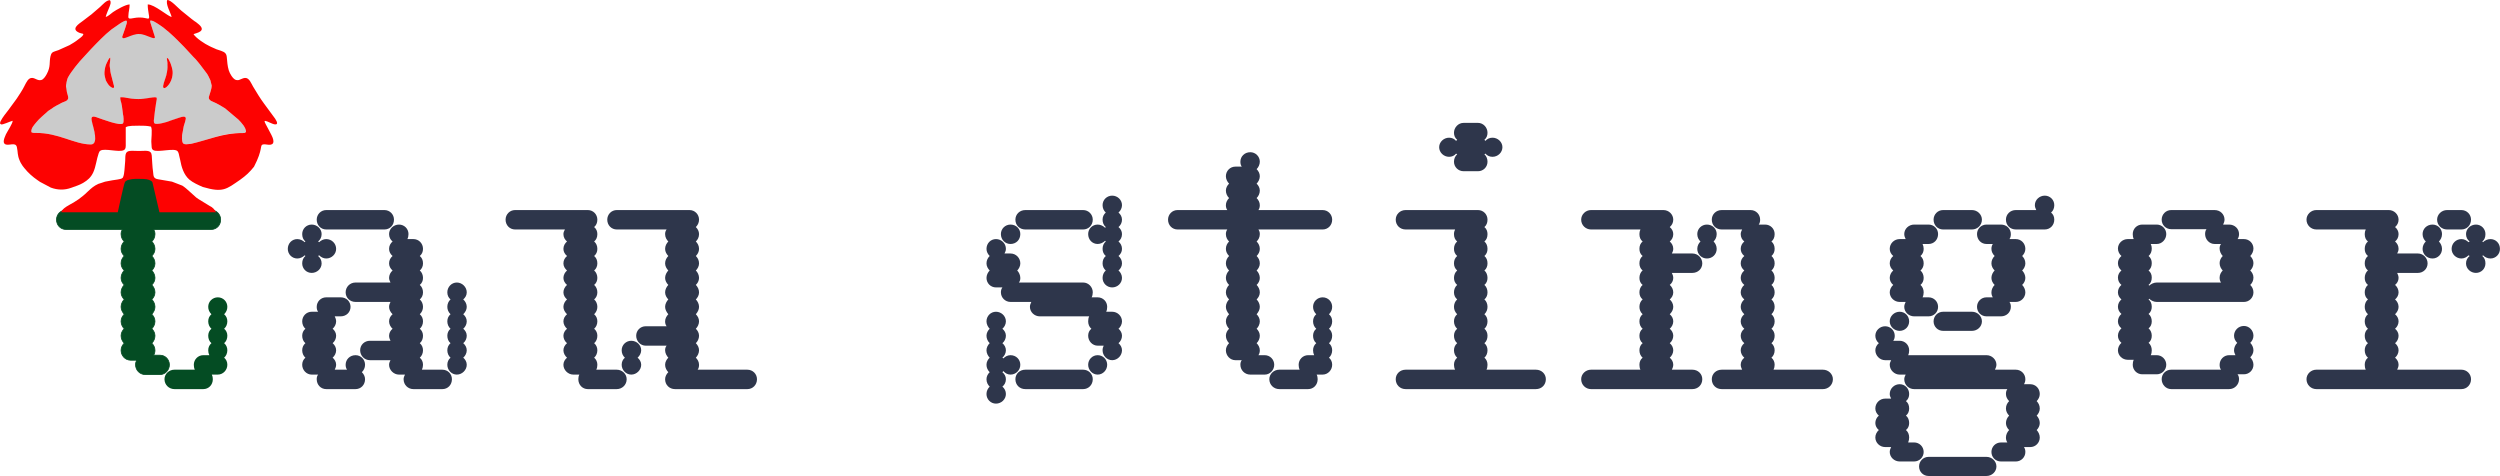 <?xml version="1.0" encoding="UTF-8"?>
<!DOCTYPE svg PUBLIC "-//W3C//DTD SVG 1.1//EN" "http://www.w3.org/Graphics/SVG/1.1/DTD/svg11.dtd">
<!-- Creator: CorelDRAW 2017 -->
<svg xmlns="http://www.w3.org/2000/svg" xml:space="preserve" width="9.701in" height="1.847in" version="1.1" style="shape-rendering:geometricPrecision; text-rendering:geometricPrecision; image-rendering:optimizeQuality; fill-rule:evenodd; clip-rule:evenodd"
viewBox="0 0 970101 184707"
 xmlns:xlink="http://www.w3.org/1999/xlink">
 <defs>
  <style type="text/css">
   <![CDATA[
    .str0 {stroke:#044C23;stroke-width:300;stroke-miterlimit:10}
    .fil2 {fill:#CBCBCB}
    .fil3 {fill:#FD0201}
    .fil0 {fill:#2E364B;fill-rule:nonzero}
    .fil1 {fill:#044C23;fill-rule:nonzero}
   ]]>
  </style>
 </defs>
 <g id="Layer_x0020_1">
  <g id="_2880800393952">
   <path class="fil0" d="M940079 96583c0,2058 1670,3728 3845,3728 2058,0 3689,-1670 3689,-3728 0,-1204 -544,-2175 -1204,-2874 660,-660 1204,-1631 1204,-2874 0,-2059 -1631,-3690 -3689,-3690 -2175,0 -3845,1631 -3845,3690 0,1243 544,2214 1243,2874 -699,699 -1243,1670 -1243,2874z"/>
   <path class="fil0" d="M966411 92777c-1126,0 -2214,544 -2874,1204 0,0 -155,-117 -272,-272 816,-660 1204,-1631 1204,-2874 0,-2059 -1631,-3690 -3690,-3690 -2058,0 -3845,1631 -3845,3690 0,1243 544,2214 1398,2874 -311,155 -311,155 -427,272 -699,-660 -1631,-1204 -2757,-1204 -2058,0 -3806,1631 -3806,3806 0,2058 1748,3728 3806,3728 1126,0 2059,-544 2757,-1243 117,117 117,117 427,272 -854,699 -1398,1631 -1398,2874 0,2058 1787,3689 3845,3689 2059,0 3690,-1631 3690,-3689 0,-1243 -388,-2175 -1204,-2874 117,-156 117,-156 272,-272 660,699 1748,1243 2874,1243 2059,0 3690,-1670 3690,-3728 0,-2175 -1631,-3806 -3690,-3806z"/>
   <path class="fil0" d="M949556 89049l5593 0c2059,0 3729,-1631 3729,-3806 0,-2058 -1670,-3728 -3729,-3728l-5593 0c-2059,0 -3845,1670 -3845,3728 0,2175 1786,3806 3845,3806z"/>
   <path class="fil0" d="M955148 143461l-24934 0c272,-544 544,-1243 544,-1903 0,-1126 -544,-2058 -1359,-2757 816,-699 1359,-1787 1359,-2874 0,-1087 -544,-2058 -1359,-2757 816,-660 1359,-1748 1359,-2874 0,-1087 -544,-2058 -1359,-2719 816,-699 1359,-1787 1359,-2874 0,-1126 -544,-2059 -1359,-2758 816,-815 1359,-1786 1359,-2874 0,-1087 -544,-2175 -1359,-2874 816,-699 1359,-1631 1359,-2757 0,-1087 -544,-2175 -1359,-2874 816,-660 1359,-1631 1359,-2719 0,-699 -272,-1398 -544,-1942l8078 0c2058,0 3728,-1631 3728,-3689 0,-2059 -1670,-3845 -3728,-3845l-8078 0c272,-544 544,-1088 544,-1787 0,-1204 -544,-2175 -1359,-2874 816,-660 1359,-1631 1359,-2874 0,-1088 -544,-2059 -1359,-2719 816,-699 1359,-1670 1359,-2874 0,-2058 -1748,-3728 -3806,-3728l-28119 0c-2019,0 -3806,1670 -3806,3728 0,2175 1787,3806 3806,3806l19186 0c-272,583 -389,1126 -389,1787 0,1243 389,2214 1243,2874 -854,699 -1243,1670 -1243,2874 0,1126 389,2058 1243,2757 -854,699 -1243,1631 -1243,2874 0,1087 389,2058 1243,2757 -854,660 -1243,1787 -1243,2874 0,1087 389,2058 1243,2719 -854,699 -1243,1787 -1243,2874 0,1126 389,2059 1243,2757 -854,699 -1243,1787 -1243,2874 0,1088 389,2059 1243,2874 -854,699 -1243,1631 -1243,2758 0,1087 389,2175 1243,2874 -854,660 -1243,1631 -1243,2719 0,1126 389,2214 1243,2874 -854,699 -1243,1670 -1243,2757 0,1087 389,2175 1243,2874 -854,699 -1243,1631 -1243,2757 0,660 117,1359 389,1903l-19186 0c-2019,0 -3806,1631 -3806,3690 0,2214 1787,3845 3806,3845l56315 0c2059,0 3729,-1631 3729,-3845 0,-2059 -1670,-3690 -3729,-3690z"/>
   <path class="fil0" d="M874443 130295c0,-2058 -1631,-3806 -3690,-3806 -2214,0 -3845,1748 -3845,3806 0,1126 544,2058 1243,2757 -699,660 -1243,1787 -1243,2874 0,699 272,1359 544,1903l-2447 0c-2058,0 -3689,1670 -3689,3728 0,660 116,1359 544,1903l-19342 0c-2058,0 -3689,1631 -3689,3690 0,2058 1631,3845 3689,3845l22487 0c2175,0 3845,-1787 3845,-3845 0,-660 -155,-1359 -582,-1903l2485 0c2059,0 3690,-1670 3690,-3690 0,-1126 -544,-2214 -1243,-2913 699,-660 1243,-1631 1243,-2719 0,-1087 -544,-2214 -1243,-2874 699,-699 1243,-1631 1243,-2757z"/>
   <path class="fil0" d="M874443 96467c0,-2059 -1631,-3690 -3690,-3690l-2485 0c427,-544 582,-1243 582,-1942 0,-2059 -1670,-3690 -3845,-3690l-2330 0c272,-544 544,-1243 544,-1903 0,-2058 -1631,-3728 -3845,-3728l-16856 0c-2058,0 -3689,1670 -3689,3728 0,2059 1631,3690 3689,3690l13710 0c-428,544 -544,1243 -544,1903 0,2058 1631,3845 3690,3845l2486 0c-428,544 -544,1087 -544,1787 0,1087 544,2175 1204,2874 -660,699 -1204,1631 -1204,2757 0,1204 544,2175 1204,2874 -660,660 -1204,1631 -1204,2719 0,699 116,1359 544,1942l-24934 0c-1126,0 -2214,544 -2913,1204 0,0 -117,-117 -272,-272 854,-660 1243,-1631 1243,-2874 0,-1087 -389,-2058 -1243,-2719 854,-699 1243,-1670 1243,-2874 0,-1126 -389,-2059 -1243,-2757 854,-699 1243,-1787 1243,-2874 0,-699 -117,-1243 -389,-1787l2330 0c2020,0 3690,-1787 3690,-3845 0,-2059 -1670,-3690 -3690,-3690l-5631 0c-2058,0 -3690,1631 -3690,3690 0,699 117,1398 389,1942l-2330 0c-2059,0 -3806,1631 -3806,3690 0,1087 544,2175 1359,2874 -816,699 -1359,1631 -1359,2757 0,1204 544,2175 1359,2874 -816,660 -1359,1631 -1359,2719 0,1243 544,2214 1359,2874 -816,699 -1359,1670 -1359,2874 0,1126 544,2059 1359,2757 -816,699 -1359,1631 -1359,2874 0,1088 544,2059 1359,2757 -816,661 -1359,1748 -1359,2874 0,1087 544,2058 1359,2719 -816,699 -1359,1787 -1359,2874 0,1126 544,2058 1359,2757 -816,660 -1359,1787 -1359,2874 0,2058 1748,3690 3806,3690l2330 0c-272,544 -389,1243 -389,1942 0,2020 1631,3690 3690,3690l5631 0c2020,0 3690,-1670 3690,-3690 0,-2058 -1670,-3728 -3690,-3728l-2330 0c272,-544 389,-1204 389,-1903 0,-1087 -389,-2214 -1243,-2874 854,-699 1243,-1631 1243,-2757 0,-1087 -389,-2175 -1243,-2874 854,-660 1243,-1631 1243,-2719 0,-1126 -389,-2214 -1243,-2874 854,-699 1243,-1670 1243,-2757 0,-1243 -389,-2175 -1243,-2874 155,-155 155,-155 272,-272 699,699 1787,1243 2913,1243l33828 0c2059,0 3690,-1670 3690,-3729 0,-1204 -544,-2175 -1243,-2874 699,-660 1243,-1631 1243,-2874 0,-1087 -544,-2058 -1243,-2719 699,-699 1243,-1670 1243,-2874 0,-1126 -544,-2059 -1243,-2757 699,-699 1243,-1787 1243,-2874z"/>
   <path class="fil0" d="M770861 177289l-22487 0c-2058,0 -3689,1670 -3689,3728 0,2059 1631,3690 3689,3690l22487 0c2059,0 3845,-1631 3845,-3690 0,-2058 -1786,-3728 -3845,-3728z"/>
   <path class="fil0" d="M746471 175386c0,-2058 -1670,-3689 -3690,-3689l-2330 0c272,-699 389,-1243 389,-1942 0,-1087 -389,-2175 -1243,-2874 854,-660 1243,-1631 1243,-2719 0,-1126 -389,-2214 -1243,-2874 854,-699 1243,-1670 1243,-2757 0,-1243 -389,-2175 -1243,-2874 854,-699 1243,-1631 1243,-2757 0,-2175 -1631,-3806 -3690,-3806 -2058,0 -3845,1631 -3845,3806 0,699 272,1243 544,1786l-2330 0c-2059,0 -3806,1670 -3806,3845 0,1087 544,2058 1359,2757 -816,660 -1359,1748 -1359,2874 0,1087 544,2058 1359,2719 -816,699 -1359,1787 -1359,2874 0,2059 1748,3729 3806,3729l2330 0c-272,544 -544,1204 -544,1903 0,2059 1787,3690 3845,3690l5631 0c2020,0 3690,-1631 3690,-3690z"/>
   <path class="fil0" d="M787834 149092l-2447 0c388,-583 544,-1243 544,-1942 0,-2059 -1670,-3690 -3690,-3690l-8117 0c272,-544 582,-1243 582,-1903 0,-2058 -1786,-3728 -3845,-3728l-30410 0c272,-544 389,-1204 389,-1903 0,-2058 -1631,-3690 -3690,-3690l-2486 0c428,-544 583,-1243 583,-1942 0,-2058 -1670,-3690 -3728,-3690 -2059,0 -3806,1631 -3806,3690 0,1126 544,2214 1359,2874 -816,699 -1359,1670 -1359,2757 0,2058 1748,3845 3806,3845l2330 0c-272,544 -544,1087 -544,1787 0,2020 1787,3806 3845,3806l2330 0c-272,544 -544,1126 -544,1787 0,2214 1787,3845 3845,3845l36158 0c-427,544 -544,1243 -544,1903 0,1126 544,2058 1243,2757 -699,699 -1243,1631 -1243,2874 0,1087 544,2058 1243,2757 -699,660 -1243,1748 -1243,2874 0,1087 544,2058 1243,2719 -699,699 -1243,1787 -1243,2874 0,699 117,1243 544,1942l-2485 0c-2059,0 -3690,1631 -3690,3689 0,2059 1631,3690 3690,3690l5787 0c2020,0 3690,-1631 3690,-3690 0,-699 -156,-1359 -544,-1903l2447 0c2058,0 3689,-1670 3689,-3729 0,-1087 -544,-2175 -1204,-2874 660,-660 1204,-1631 1204,-2719 0,-1126 -544,-2214 -1204,-2874 660,-699 1204,-1670 1204,-2757 0,-1243 -544,-2175 -1204,-2874 660,-699 1204,-1631 1204,-2757 0,-2175 -1631,-3806 -3689,-3806z"/>
   <path class="fil0" d="M765230 120974l-11224 0c-2059,0 -3690,1670 -3690,3729 0,2058 1631,3689 3690,3689l11224 0c2059,0 3845,-1631 3845,-3689 0,-2059 -1786,-3729 -3845,-3729z"/>
   <path class="fil0" d="M737150 128392c2058,0 3690,-1631 3690,-3689 0,-2059 -1631,-3729 -3690,-3729 -2058,0 -3845,1670 -3845,3729 0,2058 1787,3689 3845,3689z"/>
   <path class="fil0" d="M767172 90835c0,2214 1631,3845 3689,3845l2447 0c-388,544 -544,1243 -544,1903 0,1126 544,2058 1243,2757 -699,699 -1243,1631 -1243,2874 0,1087 544,2058 1243,2757 -699,660 -1243,1787 -1243,2874 0,1087 544,2058 1243,2719 -699,699 -1243,1787 -1243,2874 0,699 156,1398 544,1942l-2447 0c-2058,0 -3689,1631 -3689,3689 0,2059 1631,3690 3689,3690l5593 0c2214,0 3845,-1631 3845,-3690 0,-699 -117,-1359 -544,-1903l2485 0c2020,0 3690,-1670 3690,-3729 0,-1087 -544,-2175 -1243,-2874 699,-660 1243,-1631 1243,-2719 0,-1087 -544,-2214 -1243,-2874 699,-699 1243,-1670 1243,-2757 0,-1243 -544,-2175 -1243,-2874 699,-699 1243,-1631 1243,-2757 0,-2175 -1670,-3806 -3690,-3806l-2485 0c427,-544 544,-1243 544,-1942 0,-2059 -1631,-3690 -3845,-3690l-5593 0c-2058,0 -3689,1631 -3689,3690z"/>
   <path class="fil0" d="M737150 117168l2330 0c-272,544 -544,1204 -544,1903 0,2059 1787,3690 3845,3690l5593 0c2059,0 3690,-1631 3690,-3690 0,-2058 -1631,-3689 -3690,-3689l-2330 0c272,-544 427,-1243 427,-1942 0,-1087 -427,-2175 -1243,-2874 816,-660 1243,-1631 1243,-2719 0,-1087 -427,-2214 -1243,-2874 816,-699 1243,-1670 1243,-2757 0,-1243 -427,-2175 -1243,-2874 816,-699 1243,-1631 1243,-2757 0,-660 -156,-1359 -427,-1903l2330 0c2059,0 3690,-1631 3690,-3845 0,-2059 -1631,-3690 -3690,-3690l-5593 0c-2058,0 -3845,1631 -3845,3690 0,699 272,1398 544,1942l-2330 0c-2058,0 -3845,1631 -3845,3806 0,1126 544,2058 1359,2757 -815,699 -1359,1631 -1359,2874 0,1087 544,2058 1359,2757 -815,660 -1359,1787 -1359,2874 0,1087 544,2058 1359,2719 -815,699 -1359,1787 -1359,2874 0,2059 1787,3729 3845,3729z"/>
   <path class="fil0" d="M754006 89049l11224 0c2059,0 3845,-1631 3845,-3806 0,-2058 -1786,-3728 -3845,-3728l-11224 0c-2059,0 -3690,1670 -3690,3728 0,2175 1631,3806 3690,3806z"/>
   <path class="fil0" d="M795912 82485c854,-699 1243,-1787 1243,-2874 0,-2058 -1631,-3690 -3690,-3690 -2059,0 -3845,1631 -3845,3690 0,699 272,1359 544,1903l-7923 0c-2214,0 -3845,1670 -3845,3728 0,2175 1631,3806 3845,3806l11224 0c2058,0 3690,-1631 3690,-3806 0,-1126 -389,-2058 -1243,-2757z"/>
   <path class="fil0" d="M666154 96583c0,-1204 -544,-2175 -1204,-2874 660,-660 1204,-1631 1204,-2874 0,-2059 -1631,-3690 -3806,-3690 -2058,0 -3728,1631 -3728,3690 0,1243 544,2214 1243,2874 -699,699 -1243,1670 -1243,2874 0,2058 1670,3728 3728,3728 2175,0 3806,-1670 3806,-3728z"/>
   <path class="fil0" d="M707400 143461l-19186 0c272,-544 427,-1243 427,-1903 0,-1126 -427,-2058 -1243,-2757 815,-699 1243,-1787 1243,-2874 0,-1087 -427,-2058 -1243,-2757 815,-660 1243,-1748 1243,-2874 0,-1087 -427,-2058 -1243,-2719 815,-699 1243,-1787 1243,-2874 0,-1126 -427,-2059 -1243,-2758 815,-815 1243,-1786 1243,-2874 0,-1087 -427,-2175 -1243,-2874 815,-699 1243,-1631 1243,-2757 0,-1087 -427,-2175 -1243,-2874 815,-660 1243,-1631 1243,-2719 0,-1087 -427,-2214 -1243,-2874 815,-699 1243,-1670 1243,-2757 0,-1243 -427,-2175 -1243,-2874 815,-699 1243,-1631 1243,-2757 0,-1204 -427,-2175 -1243,-2874 815,-660 1243,-1631 1243,-2874 0,-2059 -1631,-3690 -3689,-3690l-2486 0c427,-544 544,-1243 544,-1903 0,-2058 -1631,-3728 -3689,-3728l-11224 0c-2214,0 -3845,1670 -3845,3728 0,2175 1631,3806 3845,3806l7923 0c-272,583 -544,1126 -544,1787 0,1243 544,2214 1398,2874 -854,699 -1398,1670 -1398,2874 0,1126 544,2058 1398,2757 -854,699 -1398,1631 -1398,2874 0,1087 544,2058 1398,2757 -854,660 -1398,1787 -1398,2874 0,1087 544,2058 1398,2719 -854,699 -1398,1787 -1398,2874 0,1126 544,2059 1398,2757 -854,699 -1398,1787 -1398,2874 0,1088 544,2059 1398,2874 -854,699 -1398,1631 -1398,2758 0,1087 544,2175 1398,2874 -854,660 -1398,1631 -1398,2719 0,1126 544,2214 1398,2874 -854,699 -1398,1670 -1398,2757 0,1087 544,2175 1398,2874 -854,699 -1398,1631 -1398,2757 0,660 272,1359 544,1903l-7923 0c-2214,0 -3845,1631 -3845,3690 0,2214 1631,3845 3845,3845l39304 0c2058,0 3845,-1631 3845,-3845 0,-2059 -1787,-3690 -3845,-3690z"/>
   <path class="fil0" d="M656716 98370l-7962 0c272,-544 544,-1088 544,-1787 0,-1204 -544,-2175 -1359,-2874 816,-660 1359,-1631 1359,-2874 0,-1088 -544,-2059 -1359,-2719 816,-699 1359,-1670 1359,-2874 0,-2058 -1748,-3728 -3806,-3728l-28119 0c-2020,0 -3806,1670 -3806,3728 0,2175 1787,3806 3806,3806l19186 0c-272,583 -388,1126 -388,1787 0,1243 388,2214 1243,2874 -855,699 -1243,1670 -1243,2874 0,1126 388,2058 1243,2757 -855,699 -1243,1631 -1243,2874 0,1087 388,2058 1243,2757 -855,660 -1243,1787 -1243,2874 0,1087 388,2058 1243,2719 -855,699 -1243,1787 -1243,2874 0,1126 388,2059 1243,2757 -855,699 -1243,1787 -1243,2874 0,1088 388,2059 1243,2874 -855,699 -1243,1631 -1243,2758 0,1087 388,2175 1243,2874 -855,660 -1243,1631 -1243,2719 0,1126 388,2214 1243,2874 -855,699 -1243,1670 -1243,2757 0,1087 388,2175 1243,2874 -855,699 -1243,1631 -1243,2757 0,660 117,1359 388,1903l-19186 0c-2020,0 -3806,1631 -3806,3690 0,2214 1787,3845 3806,3845l39343 0c2175,0 3845,-1631 3845,-3845 0,-2059 -1670,-3690 -3845,-3690l-7962 0c272,-544 544,-1243 544,-1903 0,-1126 -544,-2058 -1359,-2757 816,-699 1359,-1787 1359,-2874 0,-1087 -544,-2058 -1359,-2757 816,-660 1359,-1748 1359,-2874 0,-1087 -544,-2058 -1359,-2719 816,-699 1359,-1787 1359,-2874 0,-1126 -544,-2059 -1359,-2758 816,-815 1359,-1786 1359,-2874 0,-1087 -544,-2175 -1359,-2874 816,-699 1359,-1631 1359,-2757 0,-1087 -544,-2175 -1359,-2874 816,-660 1359,-1631 1359,-2719 0,-699 -272,-1398 -544,-1942l7962 0c2175,0 3845,-1631 3845,-3689 0,-2059 -1670,-3845 -3845,-3845z"/>
   <path class="fil0" d="M596012 143461l-19186 0c272,-544 389,-1243 389,-1903 0,-1126 -389,-2058 -1204,-2757 815,-699 1204,-1787 1204,-2874 0,-1087 -389,-2058 -1204,-2757 815,-660 1204,-1748 1204,-2874 0,-1087 -389,-2058 -1204,-2719 815,-699 1204,-1787 1204,-2874 0,-1126 -389,-2059 -1204,-2758 815,-815 1204,-1786 1204,-2874 0,-1087 -389,-2175 -1204,-2874 815,-699 1204,-1631 1204,-2757 0,-1087 -389,-2175 -1204,-2874 815,-660 1204,-1631 1204,-2719 0,-1087 -389,-2214 -1204,-2874 815,-699 1204,-1670 1204,-2757 0,-1243 -389,-2175 -1204,-2874 815,-699 1204,-1631 1204,-2757 0,-1204 -389,-2175 -1204,-2874 815,-660 1204,-1631 1204,-2874 0,-1088 -389,-2059 -1204,-2719 815,-699 1204,-1670 1204,-2874 0,-2058 -1631,-3728 -3690,-3728l-28080 0c-2175,0 -3845,1670 -3845,3728 0,2175 1670,3806 3845,3806l19186 0c-272,583 -428,1126 -428,1787 0,1243 428,2214 1243,2874 -815,699 -1243,1670 -1243,2874 0,1126 428,2058 1243,2757 -815,699 -1243,1631 -1243,2874 0,1087 428,2058 1243,2757 -815,660 -1243,1787 -1243,2874 0,1087 428,2058 1243,2719 -815,699 -1243,1787 -1243,2874 0,1126 428,2059 1243,2757 -815,699 -1243,1787 -1243,2874 0,1088 428,2059 1243,2874 -815,699 -1243,1631 -1243,2758 0,1087 428,2175 1243,2874 -815,660 -1243,1631 -1243,2719 0,1126 428,2214 1243,2874 -815,699 -1243,1670 -1243,2757 0,1087 428,2175 1243,2874 -815,699 -1243,1631 -1243,2757 0,660 156,1359 428,1903l-19186 0c-2175,0 -3845,1631 -3845,3690 0,2214 1670,3845 3845,3845l50567 0c2175,0 3845,-1631 3845,-3845 0,-2059 -1670,-3690 -3845,-3690z"/>
   <path class="fil0" d="M562301 60852c1087,0 2058,-427 2719,-1243 156,117 156,117 427,272 -815,699 -1243,1787 -1243,2874 0,2058 1670,3689 3729,3689l5593 0c2059,0 3690,-1631 3690,-3689 0,-1088 -389,-2175 -1204,-2874 272,-155 272,-155 388,-272 699,816 1670,1243 2757,1243 2059,0 3845,-1670 3845,-3729 0,-2019 -1786,-3689 -3845,-3689 -1087,0 -2058,427 -2757,1243 -117,-156 -272,-272 -388,-428 815,-660 1204,-1631 1204,-2719 0,-2058 -1631,-3845 -3690,-3845l-5593 0c-2059,0 -3729,1787 -3729,3845 0,1087 428,2058 1243,2719 -117,156 -272,272 -427,428 -660,-816 -1631,-1243 -2719,-1243 -2059,0 -3845,1670 -3845,3689 0,2059 1787,3729 3845,3729z"/>
   <path class="fil0" d="M516938 119070c0,-2058 -1631,-3689 -3690,-3689 -2058,0 -3728,1631 -3728,3689 0,1088 427,2059 1243,2874 -815,699 -1243,1631 -1243,2758 0,1087 427,2175 1243,2874 -815,660 -1243,1631 -1243,2719 0,1126 427,2214 1243,2874 -815,699 -1243,1670 -1243,2757 0,699 155,1359 427,1903l-2330 0c-2058,0 -3690,1670 -3690,3728 0,660 117,1359 389,1903l-7923 0c-2058,0 -3845,1631 -3845,3690 0,2214 1787,3845 3845,3845l11224 0c2058,0 3690,-1631 3690,-3845 0,-660 -117,-1243 -389,-1787l2330 0c2058,0 3690,-1787 3690,-3806 0,-1126 -427,-2058 -1243,-2757 816,-699 1243,-1787 1243,-2874 0,-1087 -427,-2058 -1243,-2757 816,-660 1243,-1748 1243,-2874 0,-1087 -427,-2058 -1243,-2719 816,-699 1243,-1787 1243,-2874 0,-1126 -427,-2059 -1243,-2758 816,-815 1243,-1786 1243,-2874z"/>
   <path class="fil0" d="M513248 81514l-24934 0c389,-544 544,-1204 544,-1903 0,-1087 -544,-2058 -1243,-2757 699,-660 1243,-1748 1243,-2874 0,-1087 -544,-2058 -1243,-2719 699,-699 1243,-1787 1243,-2874 0,-1088 -544,-2059 -1243,-2757 699,-661 1243,-1787 1243,-2874 0,-2059 -1670,-3690 -3690,-3690 -2214,0 -3845,1631 -3845,3690 0,699 117,1359 544,1903l-2486 0c-2058,0 -3689,1670 -3689,3729 0,1087 544,2175 1243,2874 -699,660 -1243,1631 -1243,2719 0,1126 544,2214 1243,2874 -699,699 -1243,1670 -1243,2757 0,699 155,1359 544,1903l-19303 0c-2058,0 -3690,1670 -3690,3728 0,2175 1631,3806 3690,3806l19303 0c-389,583 -544,1126 -544,1787 0,1243 544,2214 1243,2874 -699,699 -1243,1670 -1243,2874 0,1126 544,2058 1243,2757 -699,699 -1243,1631 -1243,2874 0,1087 544,2058 1243,2757 -699,660 -1243,1787 -1243,2874 0,1087 544,2058 1243,2719 -699,699 -1243,1787 -1243,2874 0,1126 544,2059 1243,2757 -699,699 -1243,1787 -1243,2874 0,1088 544,2059 1243,2874 -699,699 -1243,1631 -1243,2758 0,1087 544,2175 1243,2874 -699,660 -1243,1631 -1243,2719 0,1126 544,2214 1243,2874 -699,699 -1243,1670 -1243,2757 0,2058 1631,3845 3689,3845l2486 0c-427,544 -544,1087 -544,1787 0,2020 1631,3806 3845,3806l5593 0c2059,0 3690,-1787 3690,-3806 0,-2058 -1631,-3728 -3690,-3728l-2447 0c389,-544 544,-1204 544,-1903 0,-1087 -544,-2058 -1243,-2757 699,-660 1243,-1748 1243,-2874 0,-1087 -544,-2058 -1243,-2719 699,-699 1243,-1787 1243,-2874 0,-1126 -544,-2059 -1243,-2758 699,-815 1243,-1786 1243,-2874 0,-1087 -544,-2175 -1243,-2874 699,-699 1243,-1631 1243,-2757 0,-1087 -544,-2175 -1243,-2874 699,-660 1243,-1631 1243,-2719 0,-1087 -544,-2214 -1243,-2874 699,-699 1243,-1670 1243,-2757 0,-1243 -544,-2175 -1243,-2874 699,-699 1243,-1631 1243,-2757 0,-1204 -544,-2175 -1243,-2874 699,-660 1243,-1631 1243,-2874 0,-660 -156,-1204 -544,-1787l24934 0c2058,0 3690,-1631 3690,-3806 0,-2058 -1631,-3728 -3690,-3728z"/>
   <path class="fil0" d="M420308 143461l-22448 0c-2214,0 -3845,1631 -3845,3690 0,2214 1631,3845 3845,3845l22448 0c2059,0 3728,-1631 3728,-3845 0,-2059 -1670,-3690 -3728,-3690z"/>
   <path class="fil0" d="M425940 137829c-2058,0 -3689,1670 -3689,3728 0,2020 1631,3806 3689,3806 2059,0 3690,-1787 3690,-3806 0,-2058 -1631,-3728 -3690,-3728z"/>
   <path class="fil0" d="M389354 144005c699,816 1631,1359 2757,1359 2175,0 3806,-1787 3806,-3806 0,-2058 -1631,-3728 -3806,-3728 -1126,0 -2058,544 -2757,1243 -117,-117 -117,-117 -388,-272 815,-699 1359,-1787 1359,-2874 0,-1087 -544,-2058 -1359,-2757 815,-660 1359,-1748 1359,-2874 0,-1087 -544,-2058 -1359,-2719 815,-699 1359,-1787 1359,-2874 0,-2059 -1787,-3729 -3845,-3729 -2058,0 -3690,1670 -3690,3729 0,1087 544,2175 1243,2874 -699,660 -1243,1631 -1243,2719 0,1126 544,2214 1243,2874 -699,699 -1243,1670 -1243,2757 0,1087 544,2175 1243,2874 -699,699 -1243,1631 -1243,2757 0,1204 544,2175 1243,2874 -699,660 -1243,1631 -1243,2719 0,1243 544,2214 1243,2874 -699,699 -1243,1670 -1243,2874 0,2058 1631,3728 3690,3728 2058,0 3845,-1670 3845,-3728 0,-1204 -544,-2175 -1359,-2874 815,-660 1359,-1631 1359,-2874 0,-1088 -544,-2059 -1359,-2719 116,-155 272,-272 388,-427z"/>
   <path class="fil0" d="M431571 120974l-2330 0c272,-544 389,-1204 389,-1903 0,-2058 -1631,-3689 -3690,-3689l-2330 0c272,-544 427,-1243 427,-1942 0,-2058 -1670,-3806 -3728,-3806l-24934 0c427,-583 544,-1126 544,-1787 0,-1087 -544,-2214 -1204,-2874 660,-699 1204,-1670 1204,-2757 0,-2059 -1631,-3845 -3806,-3845l-2330 0c272,-544 544,-1088 544,-1787 0,-2175 -1787,-3806 -3845,-3806 -2058,0 -3690,1631 -3690,3806 0,1126 544,2058 1243,2757 -699,699 -1243,1631 -1243,2874 0,1087 544,2058 1243,2757 -699,660 -1243,1787 -1243,2874 0,2058 1631,3690 3690,3690l2486 0c-428,544 -583,1243 -583,1903 0,2059 1670,3729 3728,3729l8078 0c-272,544 -544,1204 -544,1903 0,2059 1787,3690 3806,3690l19186 0c-272,544 -388,1243 -388,1942 0,1087 388,2175 1243,2874 -854,660 -1243,1631 -1243,2719 0,2058 1631,3845 3689,3845l2330 0c-272,544 -427,1087 -427,1787 0,2058 1670,3845 3728,3845 2059,0 3806,-1787 3806,-3845 0,-1087 -544,-2058 -1359,-2757 816,-660 1359,-1748 1359,-2874 0,-1087 -544,-2058 -1359,-2719 816,-699 1359,-1787 1359,-2874 0,-2059 -1748,-3729 -3806,-3729z"/>
   <path class="fil0" d="M392112 94680c2175,0 3806,-1631 3806,-3845 0,-2059 -1631,-3690 -3806,-3690 -2058,0 -3728,1631 -3728,3690 0,2214 1670,3845 3728,3845z"/>
   <path class="fil0" d="M397860 89049l22448 0c2059,0 3728,-1631 3728,-3806 0,-2058 -1670,-3728 -3728,-3728l-22448 0c-2214,0 -3845,1670 -3845,3728 0,2175 1631,3806 3845,3806z"/>
   <path class="fil0" d="M435377 85242c0,-1126 -544,-2058 -1359,-2757 816,-699 1359,-1787 1359,-2874 0,-2058 -1748,-3690 -3806,-3690 -2058,0 -3728,1631 -3728,3690 0,1087 427,2175 1243,2874 -816,699 -1243,1631 -1243,2757 0,1204 427,2175 1243,2874 -117,117 -272,272 -272,272 -699,-699 -1787,-1243 -2874,-1243 -2058,0 -3689,1631 -3689,3690 0,2214 1631,3845 3689,3845 1087,0 2175,-544 2874,-1243 0,0 156,156 272,272 -816,699 -1243,1670 -1243,2874 0,1126 427,2058 1243,2757 -816,699 -1243,1631 -1243,2874 0,1087 427,2058 1243,2757 -816,660 -1243,1787 -1243,2874 0,2058 1670,3690 3728,3690 2059,0 3806,-1631 3806,-3690 0,-1087 -544,-2214 -1359,-2874 816,-699 1359,-1670 1359,-2757 0,-1243 -544,-2175 -1359,-2874 816,-699 1359,-1631 1359,-2757 0,-1204 -544,-2175 -1359,-2874 816,-660 1359,-1631 1359,-2874 0,-1088 -544,-2059 -1359,-2719 816,-699 1359,-1670 1359,-2874z"/>
   <path class="fil0" d="M248799 135926c0,-2058 -1787,-3690 -3845,-3690 -2058,0 -3728,1631 -3728,3690 0,1087 427,2175 1243,2874 -816,699 -1243,1631 -1243,2757 0,2020 1670,3806 3728,3806 2059,0 3845,-1787 3845,-3806 0,-1126 -583,-2058 -1398,-2757 816,-699 1398,-1787 1398,-2874z"/>
   <path class="fil0" d="M239322 143461l-7962 0c311,-544 427,-1243 427,-1903 0,-1126 -427,-2058 -1243,-2757 815,-699 1243,-1787 1243,-2874 0,-1087 -427,-2058 -1243,-2757 815,-660 1243,-1748 1243,-2874 0,-1087 -427,-2058 -1243,-2719 815,-699 1243,-1787 1243,-2874 0,-1126 -427,-2059 -1243,-2758 815,-815 1243,-1786 1243,-2874 0,-1087 -427,-2175 -1243,-2874 815,-699 1243,-1631 1243,-2757 0,-1087 -427,-2175 -1243,-2874 815,-660 1243,-1631 1243,-2719 0,-1087 -427,-2214 -1243,-2874 815,-699 1243,-1670 1243,-2757 0,-1243 -427,-2175 -1243,-2874 815,-699 1243,-1631 1243,-2757 0,-1204 -427,-2175 -1243,-2874 815,-660 1243,-1631 1243,-2874 0,-1088 -427,-2059 -1243,-2719 815,-699 1243,-1670 1243,-2874 0,-2058 -1631,-3728 -3689,-3728l-28235 0c-2058,0 -3690,1670 -3690,3728 0,2175 1631,3806 3690,3806l19341 0c-311,583 -583,1126 -583,1787 0,1243 583,2214 1398,2874 -816,699 -1398,1670 -1398,2874 0,1126 583,2058 1398,2757 -816,699 -1398,1631 -1398,2874 0,1087 583,2058 1398,2757 -816,660 -1398,1787 -1398,2874 0,1087 583,2058 1398,2719 -816,699 -1398,1787 -1398,2874 0,1126 583,2059 1398,2757 -816,699 -1398,1787 -1398,2874 0,1088 583,2059 1398,2874 -816,699 -1398,1631 -1398,2758 0,1087 583,2175 1398,2874 -816,660 -1398,1631 -1398,2719 0,1126 583,2214 1398,2874 -816,699 -1398,1670 -1398,2757 0,1087 583,2175 1398,2874 -816,699 -1398,1631 -1398,2757 0,2020 1787,3806 3845,3806l2330 0c-272,544 -389,1126 -389,1787 0,2214 1631,3845 3690,3845l11224 0c2059,0 3845,-1631 3845,-3845 0,-2059 -1787,-3690 -3845,-3690z"/>
   <path class="fil0" d="M290006 143461l-19302 0c427,-544 544,-1243 544,-1903 0,-1126 -544,-2058 -1243,-2757 699,-699 1243,-1787 1243,-2874 0,-1087 -544,-2058 -1243,-2757 699,-660 1243,-1748 1243,-2874 0,-1087 -544,-2058 -1243,-2719 699,-699 1243,-1787 1243,-2874 0,-1126 -544,-2059 -1243,-2758 699,-815 1243,-1786 1243,-2874 0,-1087 -544,-2175 -1243,-2874 699,-699 1243,-1631 1243,-2757 0,-1087 -544,-2175 -1243,-2874 699,-660 1243,-1631 1243,-2719 0,-1087 -544,-2214 -1243,-2874 699,-699 1243,-1670 1243,-2757 0,-1243 -544,-2175 -1243,-2874 699,-699 1243,-1631 1243,-2757 0,-1204 -544,-2175 -1243,-2874 699,-660 1243,-1631 1243,-2874 0,-1088 -544,-2059 -1243,-2719 699,-699 1243,-1670 1243,-2874 0,-2058 -1631,-3728 -3690,-3728l-28235 0c-2058,0 -3689,1670 -3689,3728 0,2175 1631,3806 3689,3806l19341 0c-427,583 -582,1126 -582,1787 0,1243 582,2214 1243,2874 -660,699 -1243,1670 -1243,2874 0,1126 582,2058 1243,2757 -660,699 -1243,1631 -1243,2874 0,1087 582,2058 1243,2757 -660,660 -1243,1787 -1243,2874 0,1087 582,2058 1243,2719 -660,699 -1243,1787 -1243,2874 0,1126 582,2059 1243,2757 -660,699 -1243,1787 -1243,2874 0,1088 582,2059 1243,2874 -660,699 -1243,1631 -1243,2758 0,660 155,1359 582,1903l-8117 0c-2059,0 -3690,1631 -3690,3690 0,2058 1631,3845 3690,3845l8117 0c-427,544 -582,1087 -582,1787 0,1087 582,2175 1243,2874 -660,699 -1243,1631 -1243,2757 0,1204 582,2175 1243,2874 -660,660 -1243,1631 -1243,2719 0,2214 1670,3845 3845,3845l28080 0c2058,0 3728,-1631 3728,-3845 0,-2059 -1670,-3690 -3728,-3690z"/>
   <path class="fil0" d="M141644 141558c0,-2058 -1631,-3728 -3689,-3728 -2214,0 -3845,1670 -3845,3728 0,660 156,1359 544,1903l-4777 0c272,-544 544,-1243 544,-1903 0,-1126 -544,-2058 -1359,-2757 816,-699 1359,-1787 1359,-2874 0,-1087 -544,-2058 -1359,-2757 816,-660 1359,-1748 1359,-2874 0,-1087 -544,-2058 -1359,-2719 816,-699 1359,-1787 1359,-2874 0,-699 -272,-1398 -544,-1942l2330 0c2175,0 3806,-1631 3806,-3690 0,-2058 -1631,-3689 -3806,-3689l-5631 0c-2059,0 -3690,1631 -3690,3689 0,699 117,1359 544,1903l-2486 0c-2058,0 -3689,1670 -3689,3729 0,1087 427,2175 1243,2874 -816,660 -1243,1631 -1243,2719 0,1126 427,2214 1243,2874 -816,699 -1243,1670 -1243,2757 0,1087 427,2175 1243,2874 -816,699 -1243,1631 -1243,2757 0,2020 1631,3806 3689,3806l2486 0c-427,544 -544,1126 -544,1787 0,2214 1631,3845 3690,3845l11380 0c2058,0 3689,-1631 3689,-3845 0,-1088 -544,-2059 -1243,-2719 699,-699 1243,-1670 1243,-2874z"/>
   <path class="fil0" d="M181104 119070c0,-1087 -544,-2175 -1359,-2874 815,-699 1359,-1631 1359,-2757 0,-2058 -1787,-3806 -3845,-3806 -2058,0 -3689,1748 -3689,3806 0,1126 427,2059 1243,2757 -815,699 -1243,1787 -1243,2874 0,1088 427,2059 1243,2874 -815,699 -1243,1631 -1243,2758 0,1087 427,2175 1243,2874 -815,660 -1243,1631 -1243,2719 0,1126 427,2214 1243,2874 -815,699 -1243,1670 -1243,2757 0,1087 427,2175 1243,2874 -815,699 -1243,1631 -1243,2757 0,2020 1631,3806 3689,3806 2059,0 3845,-1787 3845,-3806 0,-1126 -544,-2058 -1359,-2757 815,-699 1359,-1787 1359,-2874 0,-1087 -544,-2058 -1359,-2757 815,-660 1359,-1748 1359,-2874 0,-1087 -544,-2058 -1359,-2719 815,-699 1359,-1787 1359,-2874 0,-1126 -544,-2059 -1359,-2758 815,-815 1359,-1786 1359,-2874z"/>
   <path class="fil0" d="M171666 143461l-7962 0c272,-544 427,-1243 427,-1903 0,-1126 -427,-2058 -1243,-2757 816,-699 1243,-1787 1243,-2874 0,-1087 -427,-2058 -1243,-2757 816,-660 1243,-1748 1243,-2874 0,-1087 -427,-2058 -1243,-2719 816,-699 1243,-1787 1243,-2874 0,-1126 -427,-2059 -1243,-2758 816,-815 1243,-1786 1243,-2874 0,-1087 -427,-2175 -1243,-2874 816,-699 1243,-1631 1243,-2757 0,-1087 -427,-2175 -1243,-2874 816,-660 1243,-1631 1243,-2719 0,-1087 -427,-2214 -1243,-2874 816,-699 1243,-1670 1243,-2757 0,-1243 -427,-2175 -1243,-2874 816,-699 1243,-1631 1243,-2757 0,-2175 -1670,-3806 -3728,-3806l-2330 0c272,-544 427,-1243 427,-1942 0,-2059 -1631,-3690 -3690,-3690 -2058,0 -3845,1631 -3845,3690 0,1243 544,2214 1359,2874 -816,699 -1359,1670 -1359,2874 0,1126 544,2058 1359,2757 -816,699 -1359,1631 -1359,2874 0,1087 544,2058 1359,2757 -816,660 -1359,1787 -1359,2874 0,660 272,1204 544,1787l-13554 0c-2214,0 -3845,1748 -3845,3806 0,2059 1631,3729 3845,3729l13554 0c-272,544 -544,1204 -544,1903 0,1088 544,2059 1359,2874 -816,699 -1359,1631 -1359,2758 0,1087 544,2175 1359,2874 -816,660 -1359,1631 -1359,2719 0,699 272,1398 544,1942l-7962 0c-2175,0 -3806,1631 -3806,3690 0,2058 1631,3845 3806,3845l7962 0c-272,544 -544,1087 -544,1787 0,2020 1787,3806 3845,3806l2330 0c-272,544 -544,1126 -544,1787 0,2214 1748,3845 3806,3845l11263 0c2058,0 3690,-1631 3690,-3845 0,-2059 -1631,-3690 -3690,-3690z"/>
   <path class="fil0" d="M117254 102215c0,2058 1631,3689 3689,3689 2059,0 3845,-1631 3845,-3689 0,-1243 -544,-2175 -1359,-2874 272,-156 272,-156 388,-272 699,699 1670,1243 2758,1243 2058,0 3845,-1670 3845,-3728 0,-2175 -1787,-3806 -3845,-3806 -1088,0 -2059,544 -2758,1204 -117,-117 -117,-117 -388,-272 816,-660 1359,-1631 1359,-2874 0,-2059 -1787,-3690 -3845,-3690 -2058,0 -3689,1631 -3689,3690 0,1243 427,2214 1243,2874 -156,155 -272,272 -272,272 -699,-660 -1787,-1204 -2874,-1204 -2058,0 -3690,1631 -3690,3806 0,2058 1631,3728 3690,3728 1087,0 2175,-544 2874,-1243 117,117 117,117 272,272 -816,699 -1243,1631 -1243,2874z"/>
   <path class="fil0" d="M126576 89049l22604 0c2059,0 3690,-1631 3690,-3806 0,-2058 -1631,-3728 -3690,-3728l-22604 0c-2059,0 -3690,1670 -3690,3728 0,2175 1631,3806 3690,3806z"/>
   <path class="fil1" d="M88202 119070c0,-2058 -1631,-3689 -3689,-3689 -2059,0 -3729,1631 -3729,3689 0,1088 428,2059 1243,2874 -815,699 -1243,1631 -1243,2758 0,1087 428,2175 1243,2874 -815,660 -1243,1631 -1243,2719 0,1126 428,2214 1243,2874 -815,699 -1243,1670 -1243,2757 0,699 156,1359 428,1903l-2330 0c-2059,0 -3690,1670 -3690,3728 0,660 117,1359 389,1903l-7923 0c-2058,0 -3845,1631 -3845,3690 0,2214 1787,3845 3845,3845l11224 0c2058,0 3689,-1631 3689,-3845 0,-660 -117,-1243 -388,-1787l2330 0c2058,0 3689,-1787 3689,-3806 0,-1126 -427,-2058 -1243,-2757 815,-699 1243,-1787 1243,-2874 0,-1087 -427,-2058 -1243,-2757 815,-660 1243,-1748 1243,-2874 0,-1087 -427,-2058 -1243,-2719 815,-699 1243,-1787 1243,-2874 0,-1126 -427,-2059 -1243,-2758 815,-815 1243,-1786 1243,-2874z"/>
   <path class="fil1 str0" d="M81911 81514l-19732 0c511,-716 453,-9165 -699,-10253 -2965,-4119 -12638,-4864 -15482,0 -1152,1088 -1211,9537 -699,10253l-19703 0c-2058,0 -3689,1670 -3689,3728 0,2175 1631,3806 3689,3806l21904 0c-388,583 -544,1126 -544,1787 0,1243 544,2214 1243,2874 -699,699 -1243,1670 -1243,2874 0,1126 544,2058 1243,2757 -699,699 -1243,1631 -1243,2874 0,1087 544,2058 1243,2757 -699,660 -1243,1787 -1243,2874 0,1087 544,2058 1243,2719 -699,699 -1243,1787 -1243,2874 0,1126 544,2059 1243,2757 -699,699 -1243,1787 -1243,2874 0,1088 544,2059 1243,2874 -699,699 -1243,1631 -1243,2758 0,1087 544,2175 1243,2874 -699,660 -1243,1631 -1243,2719 0,1126 544,2214 1243,2874 -699,699 -1243,1670 -1243,2757 0,2058 1631,3845 3690,3845l2485 0c-427,544 -544,1087 -544,1787 0,2020 1631,3806 3845,3806l5593 0c2058,0 3690,-1787 3690,-3806 0,-2058 -1631,-3728 -3690,-3728l-2447 0c389,-544 544,-1204 544,-1903 0,-1087 -544,-2058 -1243,-2757 699,-660 1243,-1748 1243,-2874 0,-1087 -544,-2058 -1243,-2719 699,-699 1243,-1787 1243,-2874 0,-1126 -544,-2059 -1243,-2758 699,-815 1243,-1786 1243,-2874 0,-1087 -544,-2175 -1243,-2874 699,-699 1243,-1631 1243,-2757 0,-1087 -544,-2175 -1243,-2874 699,-660 1243,-1631 1243,-2719 0,-1087 -544,-2214 -1243,-2874 699,-699 1243,-1670 1243,-2757 0,-1243 -544,-2175 -1243,-2874 699,-699 1243,-1631 1243,-2757 0,-1204 -544,-2175 -1243,-2874 699,-660 1243,-1631 1243,-2874 0,-660 -155,-1204 -544,-1787l22333 0c2059,0 3690,-1631 3690,-3806 0,-2058 -1631,-3728 -3690,-3728z"/>
   <path class="fil2" d="M42772 22385c110,1203 -396,2678 -165,3626 150,615 148,1131 227,1780 70,574 233,1053 351,1552l1037 4035c181,1417 -1039,515 -1433,226 -365,-267 -728,-682 -955,-1054 -1118,-1834 -645,-1006 -1159,-2812 -339,-1191 -105,-2389 113,-3534 155,-814 712,-2074 1132,-2813 260,-457 430,-884 854,-1004zm21987 50c601,256 714,645 1004,1261l411 899c696,2061 1104,3192 600,5450 -231,1037 -878,2447 -1628,3183 -192,188 -319,331 -474,483 -219,214 -1001,785 -1313,269 -371,-613 1445,-5061 1535,-5767 546,-3297 158,-2796 -134,-5777zm-52591 28871c694,306 773,284 1700,276 8943,-81 14994,4475 21400,4469 1450,-1 1668,-846 1665,-2250l0 -120c-1,-698 57,-1546 -144,-2122 -171,-489 -129,-335 -181,-986l-684 -2807c-85,-228 -525,-1641 -434,-1976 286,-1056 1956,-294 2511,-92 1254,408 8744,3343 9715,2153 400,-491 163,-2920 -14,-3526l-420 -3196c-67,-919 -493,-954 -230,-3383 2036,-78 4617,952 6884,950 2227,-12 4854,-1091 6574,-930 180,1148 89,1121 26,2290 -40,743 -138,524 -236,981 -81,378 -13,856 -78,1251 -81,485 -205,449 -265,892 -57,430 13,824 -80,1267l-212 2420c3,1048 322,1198 1308,1195 1059,-4 1941,-343 2895,-469 469,-62 353,-40 702,-154l1331 -435c957,-245 1692,-674 2626,-936 860,-242 3111,-1353 3517,-396 211,498 -582,2608 -759,3270l-654 3535c-232,4063 679,3626 3496,3337 8341,-1928 11557,-4189 20081,-4186 1048,0 596,-44 1236,-401 63,-1682 -1825,-3666 -2941,-4808l-5179 -4370 -2108 -1267c-256,-129 -551,-272 -775,-413 -1543,-970 -3921,-1142 -3340,-3005 286,-915 1081,-3160 1037,-4120l-522 -2109c-676,-1357 -922,-2157 -1925,-3340l-2220 -2928c-797,-935 -1463,-1872 -2404,-2730l-3676 -3976c-1677,-1678 -3383,-3494 -5203,-5084l-998 -897c-548,-337 -1672,-1472 -2558,-2001 -689,-412 -1234,-915 -1935,-1287 -761,-405 -1454,-1021 -2458,-874 -36,562 256,1122 427,1787l1343 4336c267,681 -1753,-132 -3133,-849 -5979,-1346 -7994,1094 -9376,687l738 -2098c124,-312 230,-672 367,-1069 959,-2784 1174,-3730 -1981,-1735l-3396 2360c-2672,2078 -5725,5303 -8043,7732l-2746 2991c-1784,1822 -4944,5694 -6157,8061 -399,778 -557,1300 -672,2179 -79,606 -342,535 -227,1162 82,445 214,649 244,1234 22,411 11,277 112,585l552 1598c759,2461 -1314,2199 -2944,3234l-1405 743c-387,217 -613,378 -919,535 -377,194 -528,347 -834,579 -522,394 -1250,735 -1706,1161 -1471,1380 -3198,2711 -4400,4213 -878,1098 -2134,2290 -1918,3863z"/>
   <path class="fil3" d="M12168 51305c-216,-1572 1040,-2765 1918,-3863 1203,-1503 2930,-2833 4400,-4213 455,-426 1183,-767 1706,-1161 306,-231 457,-384 834,-579 305,-157 532,-318 919,-535l1405 -743c1630,-1035 3703,-774 2944,-3234 -483,-1398 -439,-1967 -701,-3392 -100,-544 419,-2837 691,-3367 1213,-2367 4373,-6239 6157,-8061l2746 -2991c2318,-2429 5371,-5654 8043,-7732l3396 -2360c3154,-1995 2940,-1049 1981,1735 -137,397 -243,757 -367,1069l-738 2098c-533,2369 3500,-994 6567,-770 2655,-50 6828,3097 5890,698l-1290 -4102c-171,-665 -463,-1225 -427,-1787 1004,-148 1696,469 2458,874 701,373 1246,876 1935,1287 885,530 2010,1664 2558,2001l998 897c1820,1590 3526,3406 5203,5084l3676 3976c941,858 1606,1796 2404,2730l2220 2928c1002,1183 1249,1983 1925,3340l522 2109c44,960 -751,3206 -1037,4120 -581,1863 1797,2035 3340,3005 224,141 519,284 775,413l2108 1267 5179 4370c1116,1142 3004,3126 2941,4808 -640,357 -188,401 -1236,401 -7893,-3 -12971,2543 -20081,4186 -2817,290 -3729,726 -3496,-3337l654 -3535c177,-663 970,-2773 759,-3270 -406,-957 -2553,50 -3413,292 -1228,345 -2676,952 -3957,1371 -922,303 -2801,724 -3701,728 -986,4 -1306,-147 -1308,-1195 186,-2125 562,-4834 871,-6810 141,-1248 545,-2028 -26,-2290 -1720,-161 -3826,683 -6861,670 -3830,-24 -4562,-767 -6598,-689 -940,-435 163,2465 230,3383l420 3196c177,606 414,3035 14,3526 -970,1190 -8460,-1745 -9715,-2153 -555,-203 -2225,-965 -2511,92 -91,335 219,1774 304,2002 441,1811 2568,8257 -526,8259 -6406,6 -12457,-4551 -21400,-4469 -927,9 -1006,31 -1700,-276zm45141 -49578c1,1585 179,2210 363,3544 628,3281 -269,1430 -3654,1522 -2722,-7 -4572,1370 -4203,-817 19,-1361 486,-2646 474,-4243 -1468,-66 -5266,2145 -6462,2973 -786,544 -1878,1649 -2820,1868 55,-658 1196,-3204 1498,-4001 307,-938 700,-1650 134,-2496 -1418,0 -2754,1673 -3828,2628 -1159,985 -2313,1994 -3473,2983 -101,76 -166,111 -282,196l-2914 2227c-1656,1223 -4870,3201 -1267,4650 317,128 354,132 743,214 446,94 844,81 653,536 -267,635 -1442,1385 -1986,1828 -1034,842 -2175,1507 -3320,2180l-4372 1964c-254,98 -67,28 -365,114l-714 243c-376,138 -919,300 -1228,566 -403,347 -588,911 -712,1440 -572,2443 168,3909 -1461,6908 -421,775 -1200,2067 -2124,2300 -741,187 -1353,-49 -1832,-259 -521,-228 -1034,-503 -1613,-554 -1594,-141 -2327,1759 -2960,2896 -52,94 -141,284 -198,400 -680,1375 -1991,3359 -2863,4669 -158,238 -283,386 -448,628l-1822 2482c-341,451 -585,834 -904,1248 -1061,1381 -2298,2848 -3106,4426 -149,291 -233,514 -243,952l384 333c621,240 3459,-1163 4517,-1409 0,1073 -1991,4008 -2623,5268 -176,351 -338,815 -487,1186 -266,659 -655,1952 7,2508 1298,1091 4230,-971 4729,1249 475,2114 121,3028 1127,5329 173,396 274,650 522,1032 238,366 346,602 600,954 245,338 443,567 683,871 1383,1747 3218,3374 5054,4630 399,272 556,429 990,684l4221 2235c2633,963 5271,1035 7944,50 1563,-576 3138,-1032 4575,-1881 1808,-1069 3043,-2177 3925,-4085 1027,-2222 1287,-5169 2118,-7446 170,-468 309,-759 683,-991 1638,-1017 7161,741 9025,-180 880,-435 788,-1511 784,-2444 -8,-2152 0,-4305 0,-6456 1058,-708 3634,-548 5176,-600 1530,0 3018,-14 4628,361 647,1349 -31,5099 152,6423 147,1067 -119,2230 753,2714 1830,1015 8332,-1063 9452,471 329,450 533,1293 624,1887l344 1449c487,2739 1379,5702 3528,7591 1287,1132 3657,2215 5245,2887 7871,2312 9119,883 14503,-2808 2330,-1675 3585,-2856 5359,-5042 3609,-6896 2179,-8330 3441,-8640 1142,-280 2631,524 3644,-177 650,-451 459,-1243 335,-1890 -274,-1435 -3516,-6567 -3316,-6976 199,-408 2035,568 2409,709 506,190 675,340 1215,466 513,119 1267,196 1230,-499 -26,-486 -303,-829 -536,-1277l-217 -381c-15,-21 -36,-48 -51,-69l-4256 -5787c-1642,-2223 -2848,-4275 -4263,-6617 -687,-1136 -1463,-3450 -3123,-3331 -548,39 -1143,296 -1649,517l-765 313c-332,59 -828,55 -1122,-46 -1222,-420 -2387,-2532 -2751,-3705 -526,-1690 -613,-3451 -781,-5189 -137,-1415 -830,-1895 -2076,-2356 -318,-117 -71,-41 -351,-127l-1615 -537c-4,-2 -363,-167 -409,-189l-1077 -477c-291,-119 -181,-65 -418,-180 -232,-113 -487,-242 -724,-351 -1888,-870 -5178,-3064 -6236,-4644 888,-470 5730,-1064 1502,-4252 -253,-191 -318,-273 -528,-428 -211,-155 -349,-207 -583,-374l-1091 -822c-20,-15 -49,-36 -69,-51l-4032 -3261c-1185,-951 -3921,-4083 -5361,-4083 -800,1511 1288,4920 1674,6576 -1342,-112 -6683,-4920 -9282,-4848z"/>
   <path class="fil3" d="M45680 82373c293,-1096 2247,-10613 2774,-11680 181,-368 600,-580 928,-763 1502,-396 2032,-569 4580,-517 2783,20 3437,131 4543,707 367,220 491,328 653,689 28,60 2668,11272 2698,11564l21954 0c-539,-1124 -1363,-1951 -2524,-2498l-4154 -2541c-322,-256 -675,-425 -993,-681l-2641 -2381c-538,-543 -2197,-1926 -2779,-2242l-3708 -1433c-438,-144 -168,-101 -661,-176l-5000 -859c-2200,-298 -1741,-1791 -1995,-3145 -246,-1310 -355,-4607 -485,-6072 -206,-2313 -2077,-1765 -4950,-1765 -2962,0 -4863,-517 -5217,1478 -165,930 -64,2165 -196,3152 -170,1276 -168,4243 -748,5469 -153,323 35,52 -174,304 -12,15 -135,133 -189,170 -666,467 -3020,642 -3848,814l-2815 532c-420,128 -877,321 -1339,454 -1102,318 -1397,400 -2370,977 -1000,593 -1122,796 -1924,1424l-1431 1319c-17,17 -41,44 -58,61 -663,696 -2263,1961 -3072,2548l-2031 1317c-1268,763 -4588,2249 -4715,3773l21888 0z"/>
   <path class="fil3" d="M42772 22385c-424,120 -594,547 -854,1004 -420,740 -977,1999 -1132,2813 -218,1145 -452,2343 -113,3534 514,1806 41,978 1159,2812 227,372 590,787 955,1054 394,289 1615,1191 1433,-226l-1037 -4035c-118,-499 -280,-978 -351,-1552 -79,-649 -78,-1165 -227,-1780 -230,-948 275,-2423 165,-3626z"/>
   <path class="fil3" d="M64759 22434c-35,1429 268,747 246,3631 -7,910 -368,3101 -763,4021 -194,732 -1255,3279 -883,3892 313,516 1094,-55 1313,-269 156,-152 282,-295 474,-483 750,-736 1396,-2146 1628,-3183 504,-2258 96,-3389 -600,-5450l-411 -899c-290,-616 -403,-1004 -1004,-1261z"/>
  </g>
 </g>
</svg>
